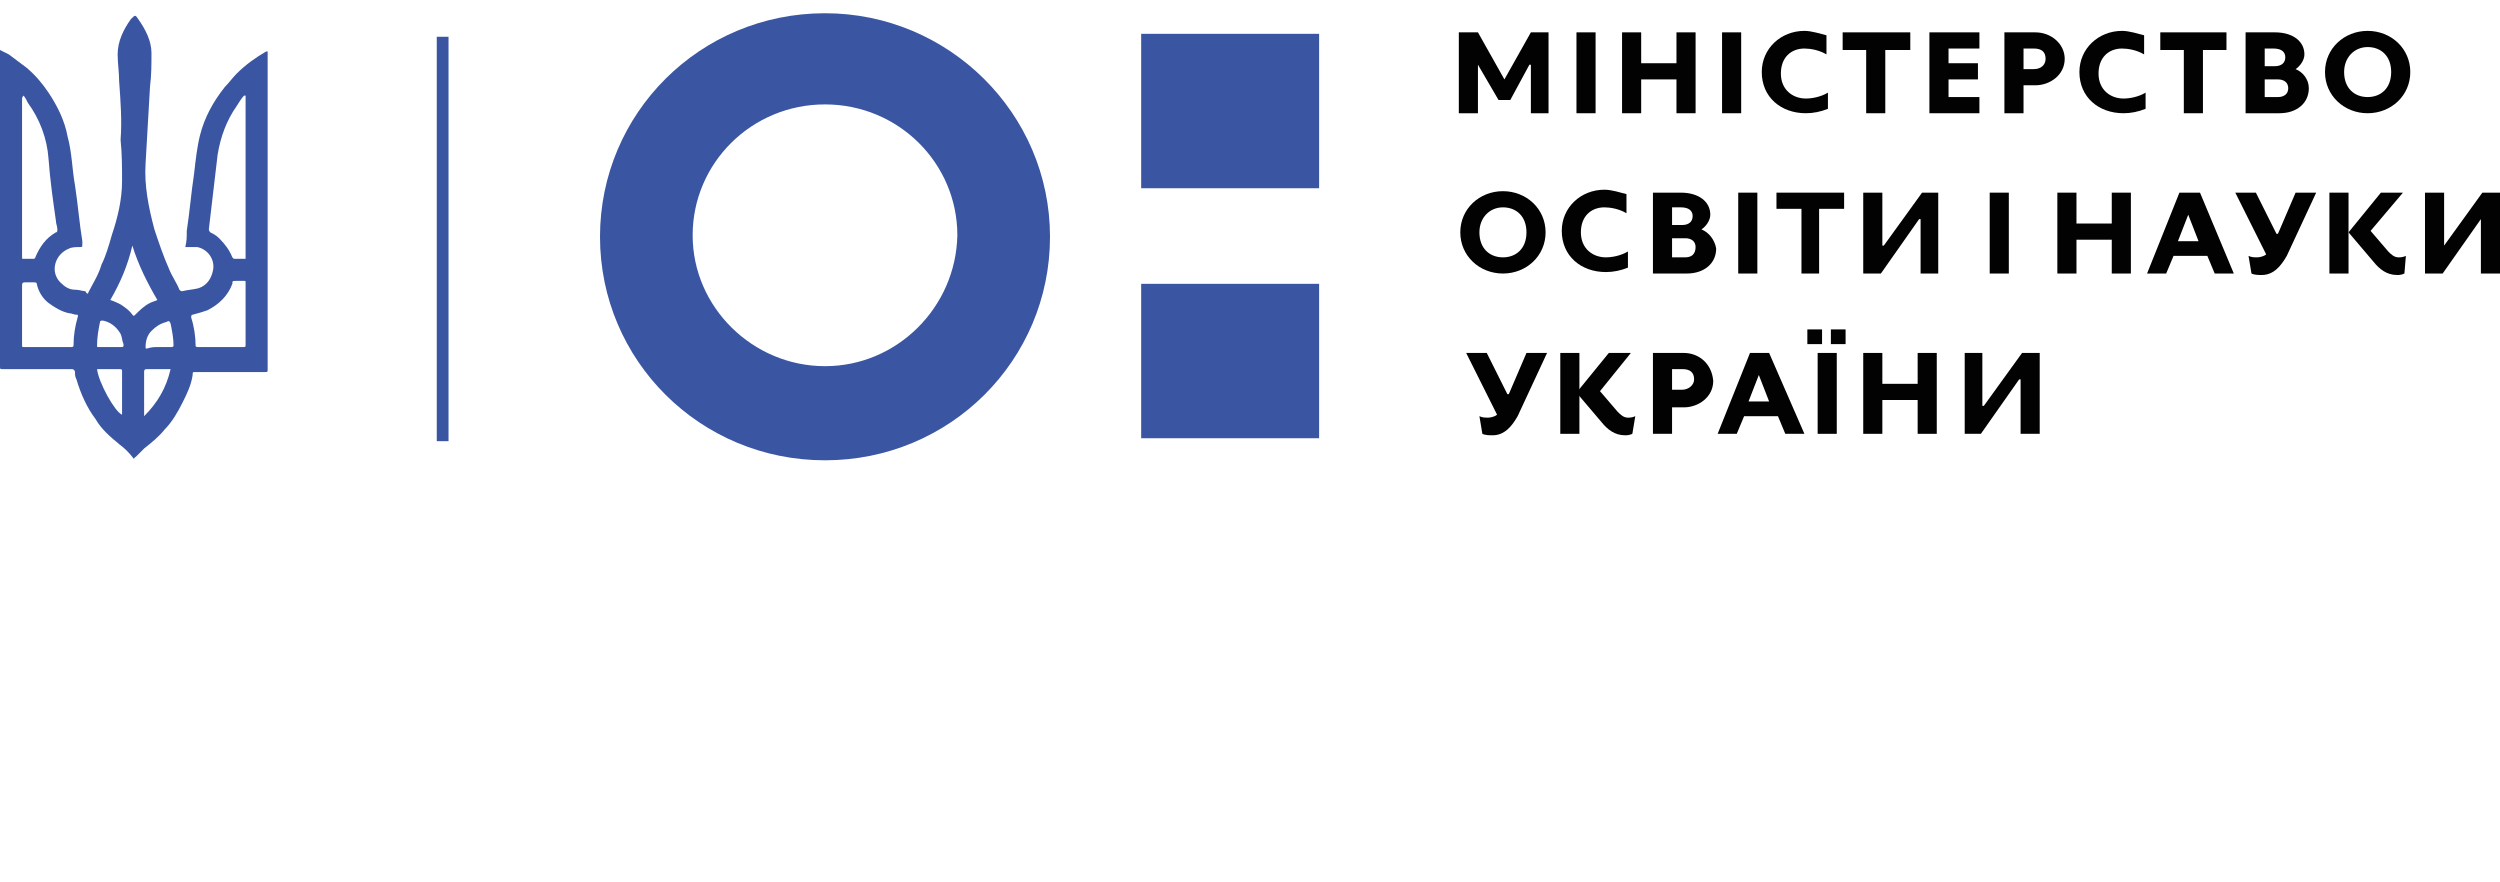 <?xml version="1.0" encoding="UTF-8"?> <!-- Generator: Adobe Illustrator 22.1.0, SVG Export Plug-In . SVG Version: 6.00 Build 0) --> <svg xmlns="http://www.w3.org/2000/svg" xmlns:xlink="http://www.w3.org/1999/xlink" version="1.1" id="Слой_1" x="0px" y="0px" viewBox="0 0 170 60" style="enable-background:new 0 0 170 60;" xml:space="preserve"> <style type="text/css"> .st0{fill:#3A56A3;} .st1{fill:#020203;} </style> <g> <path class="st0" d="M56.1,0.9c-8.5,0-15.3,6.8-15.3,15.2s6.8,15.2,15.3,15.2c8.5,0,15.3-6.8,15.3-15.2S64.5,0.9,56.1,0.9z M56.1,24.9c-4.9,0-9-4-9-8.9s4-8.9,9-8.9s9,4,9,8.9C65,20.9,61,24.9,56.1,24.9z"></path> <g> <rect x="77.6" y="19.3" class="st0" width="12.1" height="10.5"></rect> <rect x="77.6" y="2.3" class="st0" width="12.1" height="10.5"></rect> </g> <g> <path class="st1" d="M163.5,18.6c-0.2,0.1-0.4,0.1-0.5,0.1c-0.7,0-1.2-0.4-1.6-0.9l-1.7-2l2.2-2.7h1.5l-2.2,2.6l1.2,1.4 c0.2,0.2,0.4,0.4,0.7,0.4c0.1,0,0.3,0,0.5-0.1L163.5,18.6L163.5,18.6z"></path> <rect x="158.4" y="13.1" class="st1" width="1.3" height="5.5"></rect> <path class="st1" d="M152.9,17.4c0.2,0.1,0.4,0.1,0.6,0.1c0.2,0,0.5-0.1,0.6-0.2l-2.1-4.2h1.4l1.4,2.8h0.1l1.2-2.8h1.4l-2,4.3 c-0.4,0.7-0.9,1.3-1.7,1.3c-0.2,0-0.5,0-0.7-0.1L152.9,17.4L152.9,17.4z"></path> <path class="st1" d="M149.6,13.1h-1.4l-2.2,5.5h1.3l0.5-1.2h2.3l0.5,1.2h1.3L149.6,13.1z M148.1,16.4l0.7-1.8l0.7,1.8H148.1z"></path> <polygon class="st1" points="131.8,13.1 130.7,13.1 128.1,16.7 128,16.7 128,13.1 126.7,13.1 126.7,18.6 127.9,18.6 130.5,14.9 130.6,14.9 130.6,18.6 131.8,18.6 "></polygon> <path class="st1" d="M161,2.1c-1.6,0-2.9,1.2-2.9,2.8s1.3,2.8,2.9,2.8c1.6,0,2.9-1.2,2.9-2.8S162.6,2.1,161,2.1z M161,6.6 c-0.9,0-1.6-0.6-1.6-1.7c0-1,0.7-1.7,1.6-1.7c0.9,0,1.6,0.6,1.6,1.7C162.6,6,161.9,6.6,161,6.6z"></path> <path class="st1" d="M156.1,4.7c0.3-0.2,0.6-0.6,0.6-1c0-0.9-0.8-1.5-2-1.5h-2v5.5h2.3c1.2,0,2-0.7,2-1.7 C157,5.4,156.6,4.9,156.1,4.7z M154,3.3h0.6c0.5,0,0.8,0.2,0.8,0.6s-0.3,0.6-0.7,0.6H154V3.3z M154.9,6.6H154V5.4h0.9 c0.4,0,0.7,0.2,0.7,0.6C155.6,6.4,155.3,6.6,154.9,6.6z"></path> <polygon class="st1" points="131.2,2.2 134.6,2.2 134.6,3.3 132.5,3.3 132.5,4.3 134.5,4.3 134.5,5.4 132.5,5.4 132.5,6.6 134.6,6.6 134.6,7.7 131.2,7.7 "></polygon> <polygon class="st1" points="125.3,2.2 129.9,2.2 129.9,3.4 128.2,3.4 128.2,7.7 126.9,7.7 126.9,3.4 125.3,3.4 "></polygon> <polygon class="st1" points="114,5.4 111.6,5.4 111.6,7.7 110.3,7.7 110.3,2.2 111.6,2.2 111.6,4.3 114,4.3 114,2.2 115.3,2.2 115.3,7.7 114,7.7 "></polygon> <rect x="107.2" y="2.2" class="st1" width="1.3" height="5.5"></rect> <polygon class="st1" points="104.1,7.7 104.1,4.4 104,4.4 102.7,6.8 101.9,6.8 100.5,4.4 100.5,4.4 100.5,7.7 99.2,7.7 99.2,2.2 100.5,2.2 102.3,5.4 104.1,2.2 105.3,2.2 105.3,7.7 "></polygon> <rect x="117.1" y="2.2" class="st1" width="1.3" height="5.5"></rect> <path class="st1" d="M138.4,2.2h-2.1v5.5h1.3V5.8h0.8c1,0,2-0.7,2-1.8C140.4,3,139.5,2.2,138.4,2.2z M138.3,4.7h-0.7V3.3h0.7 c0.5,0,0.8,0.2,0.8,0.7C139.1,4.4,138.8,4.7,138.3,4.7z"></path> <polygon class="st1" points="146.9,2.2 151.4,2.2 151.4,3.4 149.8,3.4 149.8,7.7 148.5,7.7 148.5,3.4 146.9,3.4 "></polygon> <path class="st1" d="M102.2,13c-1.6,0-2.9,1.2-2.9,2.8s1.3,2.8,2.9,2.8c1.6,0,2.9-1.2,2.9-2.8S103.8,13,102.2,13z M102.2,17.5 c-0.9,0-1.6-0.6-1.6-1.7c0-1,0.7-1.7,1.6-1.7c0.9,0,1.6,0.6,1.6,1.7C103.8,16.9,103.1,17.5,102.2,17.5z"></path> <path class="st1" d="M115.7,15.6c0.3-0.2,0.6-0.6,0.6-1c0-0.9-0.8-1.5-2-1.5h-1.9v5.5h2.3c1.2,0,2-0.7,2-1.7 C116.6,16.3,116.2,15.8,115.7,15.6z M113.7,14.1h0.6c0.5,0,0.8,0.2,0.8,0.6c0,0.4-0.3,0.6-0.7,0.6h-0.7L113.7,14.1L113.7,14.1z M114.6,17.5h-0.9v-1.3h0.9c0.4,0,0.7,0.2,0.7,0.6C115.3,17.3,115,17.5,114.6,17.5z"></path> <polygon class="st1" points="143.6,16.3 141.2,16.3 141.2,18.6 139.9,18.6 139.9,13.1 141.2,13.1 141.2,15.2 143.6,15.2 143.6,13.1 144.9,13.1 144.9,18.6 143.6,18.6 "></polygon> <rect x="118.2" y="13.1" class="st1" width="1.3" height="5.5"></rect> <polygon class="st1" points="120.8,13.1 125.4,13.1 125.4,14.2 123.7,14.2 123.7,18.6 122.5,18.6 122.5,14.2 120.8,14.2 "></polygon> <path class="st1" d="M110.7,17.1c-0.5,0.3-1.1,0.4-1.5,0.4c-0.9,0-1.7-0.6-1.7-1.7s0.7-1.7,1.6-1.7c0.4,0,1,0.1,1.5,0.4v-1.3 c-0.4-0.1-1-0.3-1.5-0.3c-1.6,0-2.9,1.2-2.9,2.8c0,1.7,1.3,2.8,3,2.8c0.5,0,1-0.1,1.5-0.3L110.7,17.1L110.7,17.1z"></path> <rect x="135.3" y="13.1" class="st1" width="1.3" height="5.5"></rect> <polygon class="st1" points="170,13.1 168.8,13.1 166.2,16.7 166.2,16.7 166.2,13.1 164.9,13.1 164.9,18.6 166.1,18.6 168.7,14.9 168.7,14.9 168.7,18.6 170,18.6 "></polygon> <path class="st1" d="M124.3,6.3c-0.5,0.3-1.1,0.4-1.5,0.4c-0.9,0-1.7-0.6-1.7-1.7s0.7-1.7,1.6-1.7c0.4,0,1,0.1,1.5,0.4V2.4 c-0.4-0.1-1-0.3-1.5-0.3c-1.6,0-2.9,1.2-2.9,2.8c0,1.7,1.3,2.8,3,2.8c0.5,0,1-0.1,1.5-0.3L124.3,6.3L124.3,6.3z"></path> <path class="st1" d="M145.9,6.3c-0.5,0.3-1.1,0.4-1.5,0.4c-0.9,0-1.7-0.6-1.7-1.7s0.7-1.7,1.6-1.7c0.4,0,1,0.1,1.5,0.4V2.4 c-0.4-0.1-1-0.3-1.5-0.3c-1.6,0-2.9,1.2-2.9,2.8c0,1.7,1.3,2.8,3,2.8c0.5,0,1-0.1,1.5-0.3L145.9,6.3L145.9,6.3z"></path> <path class="st1" d="M111,29.5c-0.2,0.1-0.4,0.1-0.5,0.1c-0.7,0-1.2-0.4-1.6-0.9l-1.7-2l2.2-2.7h1.5l-2.1,2.6l1.2,1.4 c0.2,0.2,0.4,0.4,0.7,0.4c0.1,0,0.3,0,0.5-0.1L111,29.5L111,29.5z"></path> <rect x="106.1" y="24" class="st1" width="1.3" height="5.5"></rect> <path class="st1" d="M100.6,28.3c0.2,0.1,0.4,0.1,0.6,0.1c0.2,0,0.5-0.1,0.6-0.2L99.7,24h1.4l1.4,2.8h0.1l1.2-2.8h1.4l-2,4.3 c-0.4,0.7-0.9,1.3-1.7,1.3c-0.2,0-0.5,0-0.7-0.1L100.6,28.3L100.6,28.3z"></path> <path class="st1" d="M120.3,24H119l-2.2,5.5h1.3l0.5-1.2h2.3l0.5,1.2h1.3L120.3,24z M118.9,27.3l0.7-1.8l0.7,1.8H118.9z"></path> <polygon class="st1" points="130.4,27.2 128,27.2 128,29.5 126.7,29.5 126.7,24 128,24 128,26.1 130.4,26.1 130.4,24 131.7,24 131.7,29.5 130.4,29.5 "></polygon> <rect x="123.6" y="24" class="st1" width="1.3" height="5.5"></rect> <polygon class="st1" points="138.7,24 137.5,24 134.9,27.6 134.8,27.6 134.8,24 133.6,24 133.6,29.5 134.7,29.5 137.3,25.8 137.4,25.8 137.4,29.5 138.7,29.5 "></polygon> <path class="st1" d="M114.5,24h-2.1v5.5h1.3v-1.8h0.8c1,0,2-0.7,2-1.8C116.4,24.7,115.5,24,114.5,24z M114.4,26.5h-0.7v-1.4h0.7 c0.5,0,0.8,0.2,0.8,0.7C115.2,26.2,114.8,26.5,114.4,26.5z"></path> <rect x="122.9" y="22.4" class="st1" width="1" height="1"></rect> <rect x="124.5" y="22.4" class="st1" width="1" height="1"></rect> </g> <path class="st0" d="M9.1,31.2C9.1,31.1,9.1,31.1,9.1,31.2c-0.3-0.4-0.6-0.7-1-1c-0.6-0.5-1.2-1-1.6-1.7c-0.6-0.8-1-1.7-1.3-2.7 c-0.1-0.2-0.1-0.3-0.1-0.5c0-0.1-0.1-0.2-0.2-0.2c-1.6,0-3.1,0-4.7,0c-0.2,0-0.2,0-0.2-0.2c0-7.1,0-14.2,0-21.3c0-0.1,0-0.1,0-0.2 c0.2,0.1,0.4,0.2,0.6,0.3C1,4,1.4,4.3,1.8,4.6c0.6,0.5,1.1,1.1,1.5,1.7c0.6,0.9,1.1,1.9,1.3,3c0.3,1.1,0.3,2.2,0.5,3.3 c0.2,1.3,0.3,2.6,0.5,3.8c0,0.1,0,0.2,0,0.2c0,0.2,0,0.2-0.2,0.2c-0.2,0-0.5,0-0.7,0.1c-1,0.4-1.3,1.6-0.6,2.3 c0.3,0.3,0.6,0.5,1,0.5c0.3,0,0.5,0.1,0.7,0.1C5.9,20,6,20,6,19.9c0.3-0.6,0.7-1.2,0.9-1.9c0.3-0.6,0.5-1.3,0.7-2 c0.4-1.2,0.7-2.4,0.7-3.7c0-0.9,0-1.8-0.1-2.8C8.3,8.2,8.2,6.9,8.1,5.5C8.1,4.9,8,4.3,8,3.7c0-0.9,0.4-1.7,0.9-2.4 C9.2,1,9.2,1,9.4,1.3c0.5,0.7,0.9,1.5,0.9,2.3c0,0.8,0,1.5-0.1,2.3c-0.1,1.7-0.2,3.5-0.3,5.2c-0.1,1.5,0.2,3,0.6,4.5 c0.3,0.9,0.6,1.8,1,2.7c0.2,0.5,0.5,0.9,0.7,1.4c0.1,0.1,0.1,0.1,0.2,0.1c0.4-0.1,0.7-0.1,1.1-0.2c0.6-0.2,0.9-0.7,1-1.3 c0.1-0.8-0.5-1.4-1.1-1.5c-0.2,0-0.4,0-0.6,0c-0.1,0-0.1,0-0.2,0c0.1-0.4,0.1-0.7,0.1-1.1c0.2-1.3,0.3-2.6,0.5-3.9 c0.1-0.9,0.2-1.8,0.4-2.6c0.3-1.2,0.9-2.3,1.7-3.3c0.3-0.3,0.5-0.6,0.8-0.9c0.6-0.6,1.3-1.1,2-1.5c0,0,0.1,0,0.1,0 c0,0.1,0,0.1,0,0.2c0,6.1,0,12.1,0,18.2c0,1.1,0,2.1,0,3.2c0,0.2,0,0.2-0.2,0.2c-1.6,0-3.1,0-4.7,0c-0.2,0-0.2,0-0.2,0.2 c-0.1,0.7-0.4,1.3-0.7,1.9c-0.3,0.6-0.7,1.3-1.2,1.8c-0.4,0.5-0.9,0.9-1.4,1.3c-0.2,0.2-0.4,0.4-0.6,0.6C9.2,31,9.2,31.1,9.1,31.2z M1.6,6.5C1.5,6.5,1.5,6.5,1.6,6.5C1.5,6.6,1.5,6.7,1.5,6.7c0,3.5,0,7,0,10.5c0,0.1,0,0.2,0,0.3c0,0.1,0,0.1,0.1,0.1 c0.2,0,0.4,0,0.6,0c0.1,0,0.2,0,0.2-0.1c0.3-0.7,0.7-1.3,1.4-1.7c0.1,0,0.1-0.1,0.1-0.2c0-0.2-0.1-0.4-0.1-0.6 c-0.2-1.4-0.4-2.8-0.5-4.2S2.7,8.1,1.9,7C1.8,6.8,1.7,6.6,1.6,6.5z M16.7,17.6c0-3.7,0-7.4,0-11.1c0,0,0,0-0.1,0 c-0.2,0.2-0.3,0.4-0.5,0.7c-0.7,1-1.1,2.1-1.3,3.3c-0.2,1.7-0.4,3.4-0.6,5.1c0,0.1,0.1,0.2,0.1,0.2c0.2,0.1,0.4,0.2,0.6,0.4 c0.4,0.4,0.7,0.8,0.9,1.3c0,0,0.1,0.1,0.1,0.1C16.2,17.6,16.4,17.6,16.7,17.6z M1.5,21.4c0,0.7,0,1.4,0,2.1c0,0.1,0,0.1,0.2,0.1 c1,0,2.1,0,3.1,0c0.1,0,0.2,0,0.2-0.1c0-0.7,0.1-1.3,0.3-2c0-0.1,0-0.1-0.1-0.1c-0.2,0-0.3-0.1-0.5-0.1c-0.5-0.1-1-0.4-1.4-0.7 c-0.4-0.3-0.7-0.8-0.8-1.3c0-0.1-0.1-0.1-0.2-0.1c-0.2,0-0.4,0-0.6,0c-0.1,0-0.2,0-0.2,0.2C1.5,20,1.5,20.7,1.5,21.4z M15,23.6 c0.5,0,1,0,1.5,0c0.2,0,0.2,0,0.2-0.2c0,0,0,0,0-0.1c0-0.6,0-1.1,0-1.7c0-0.8,0-1.6,0-2.4c0-0.1,0-0.1-0.1-0.1c-0.2,0-0.3,0-0.5,0 c-0.3,0-0.3,0-0.3,0.2c-0.3,0.8-0.9,1.4-1.7,1.8c-0.3,0.1-0.6,0.2-1,0.3c-0.1,0-0.1,0.1-0.1,0.2c0.2,0.6,0.3,1.3,0.3,1.9 c0,0.1,0.1,0.1,0.2,0.1C14,23.6,14.5,23.6,15,23.6z M7.5,20.4c0.3,0.1,0.5,0.2,0.7,0.3c0.3,0.2,0.6,0.4,0.8,0.7 c0.1,0.1,0.1,0.1,0.2,0c0.3-0.3,0.6-0.6,1-0.8c0.2-0.1,0.3-0.1,0.5-0.2c-0.7-1.2-1.3-2.4-1.7-3.7C8.7,18,8.2,19.2,7.5,20.4z M11.6,25.1c-0.1,0-0.1,0-0.2,0c-0.5,0-0.9,0-1.4,0c-0.1,0-0.2,0-0.2,0.2c0,0.9,0,1.9,0,2.8c0,0,0,0.1,0,0.2 C10.7,27.4,11.3,26.4,11.6,25.1z M6.6,25.1c0.1,0.9,1.2,2.9,1.7,3.1c0,0,0,0,0,0c0-1,0-2,0-3c0-0.1-0.1-0.1-0.2-0.1 c-0.5,0-1,0-1.5,0C6.7,25.1,6.7,25.1,6.6,25.1z M7.4,23.6c0.3,0,0.5,0,0.8,0c0.2,0,0.2,0,0.2-0.2c-0.1-0.2-0.1-0.5-0.2-0.7 c-0.3-0.5-0.7-0.8-1.2-0.9c-0.1,0-0.2,0-0.2,0.1c-0.1,0.5-0.2,1-0.2,1.6c0,0.1,0,0.1,0.1,0.1C6.8,23.6,7.1,23.6,7.4,23.6z M10.8,23.6c0.3,0,0.6,0,0.8,0c0.1,0,0.2,0,0.2-0.1c0-0.5-0.1-1-0.2-1.5c-0.1-0.2-0.1-0.2-0.3-0.1c-0.4,0.1-0.7,0.3-1,0.6 c-0.3,0.3-0.4,0.7-0.4,1.1c0,0.1,0,0.1,0.1,0.1C10.3,23.6,10.5,23.6,10.8,23.6z"></path> <g> <rect x="29.7" y="2.5" class="st0" width="0.8" height="27.5"></rect> </g> </g> </svg> 